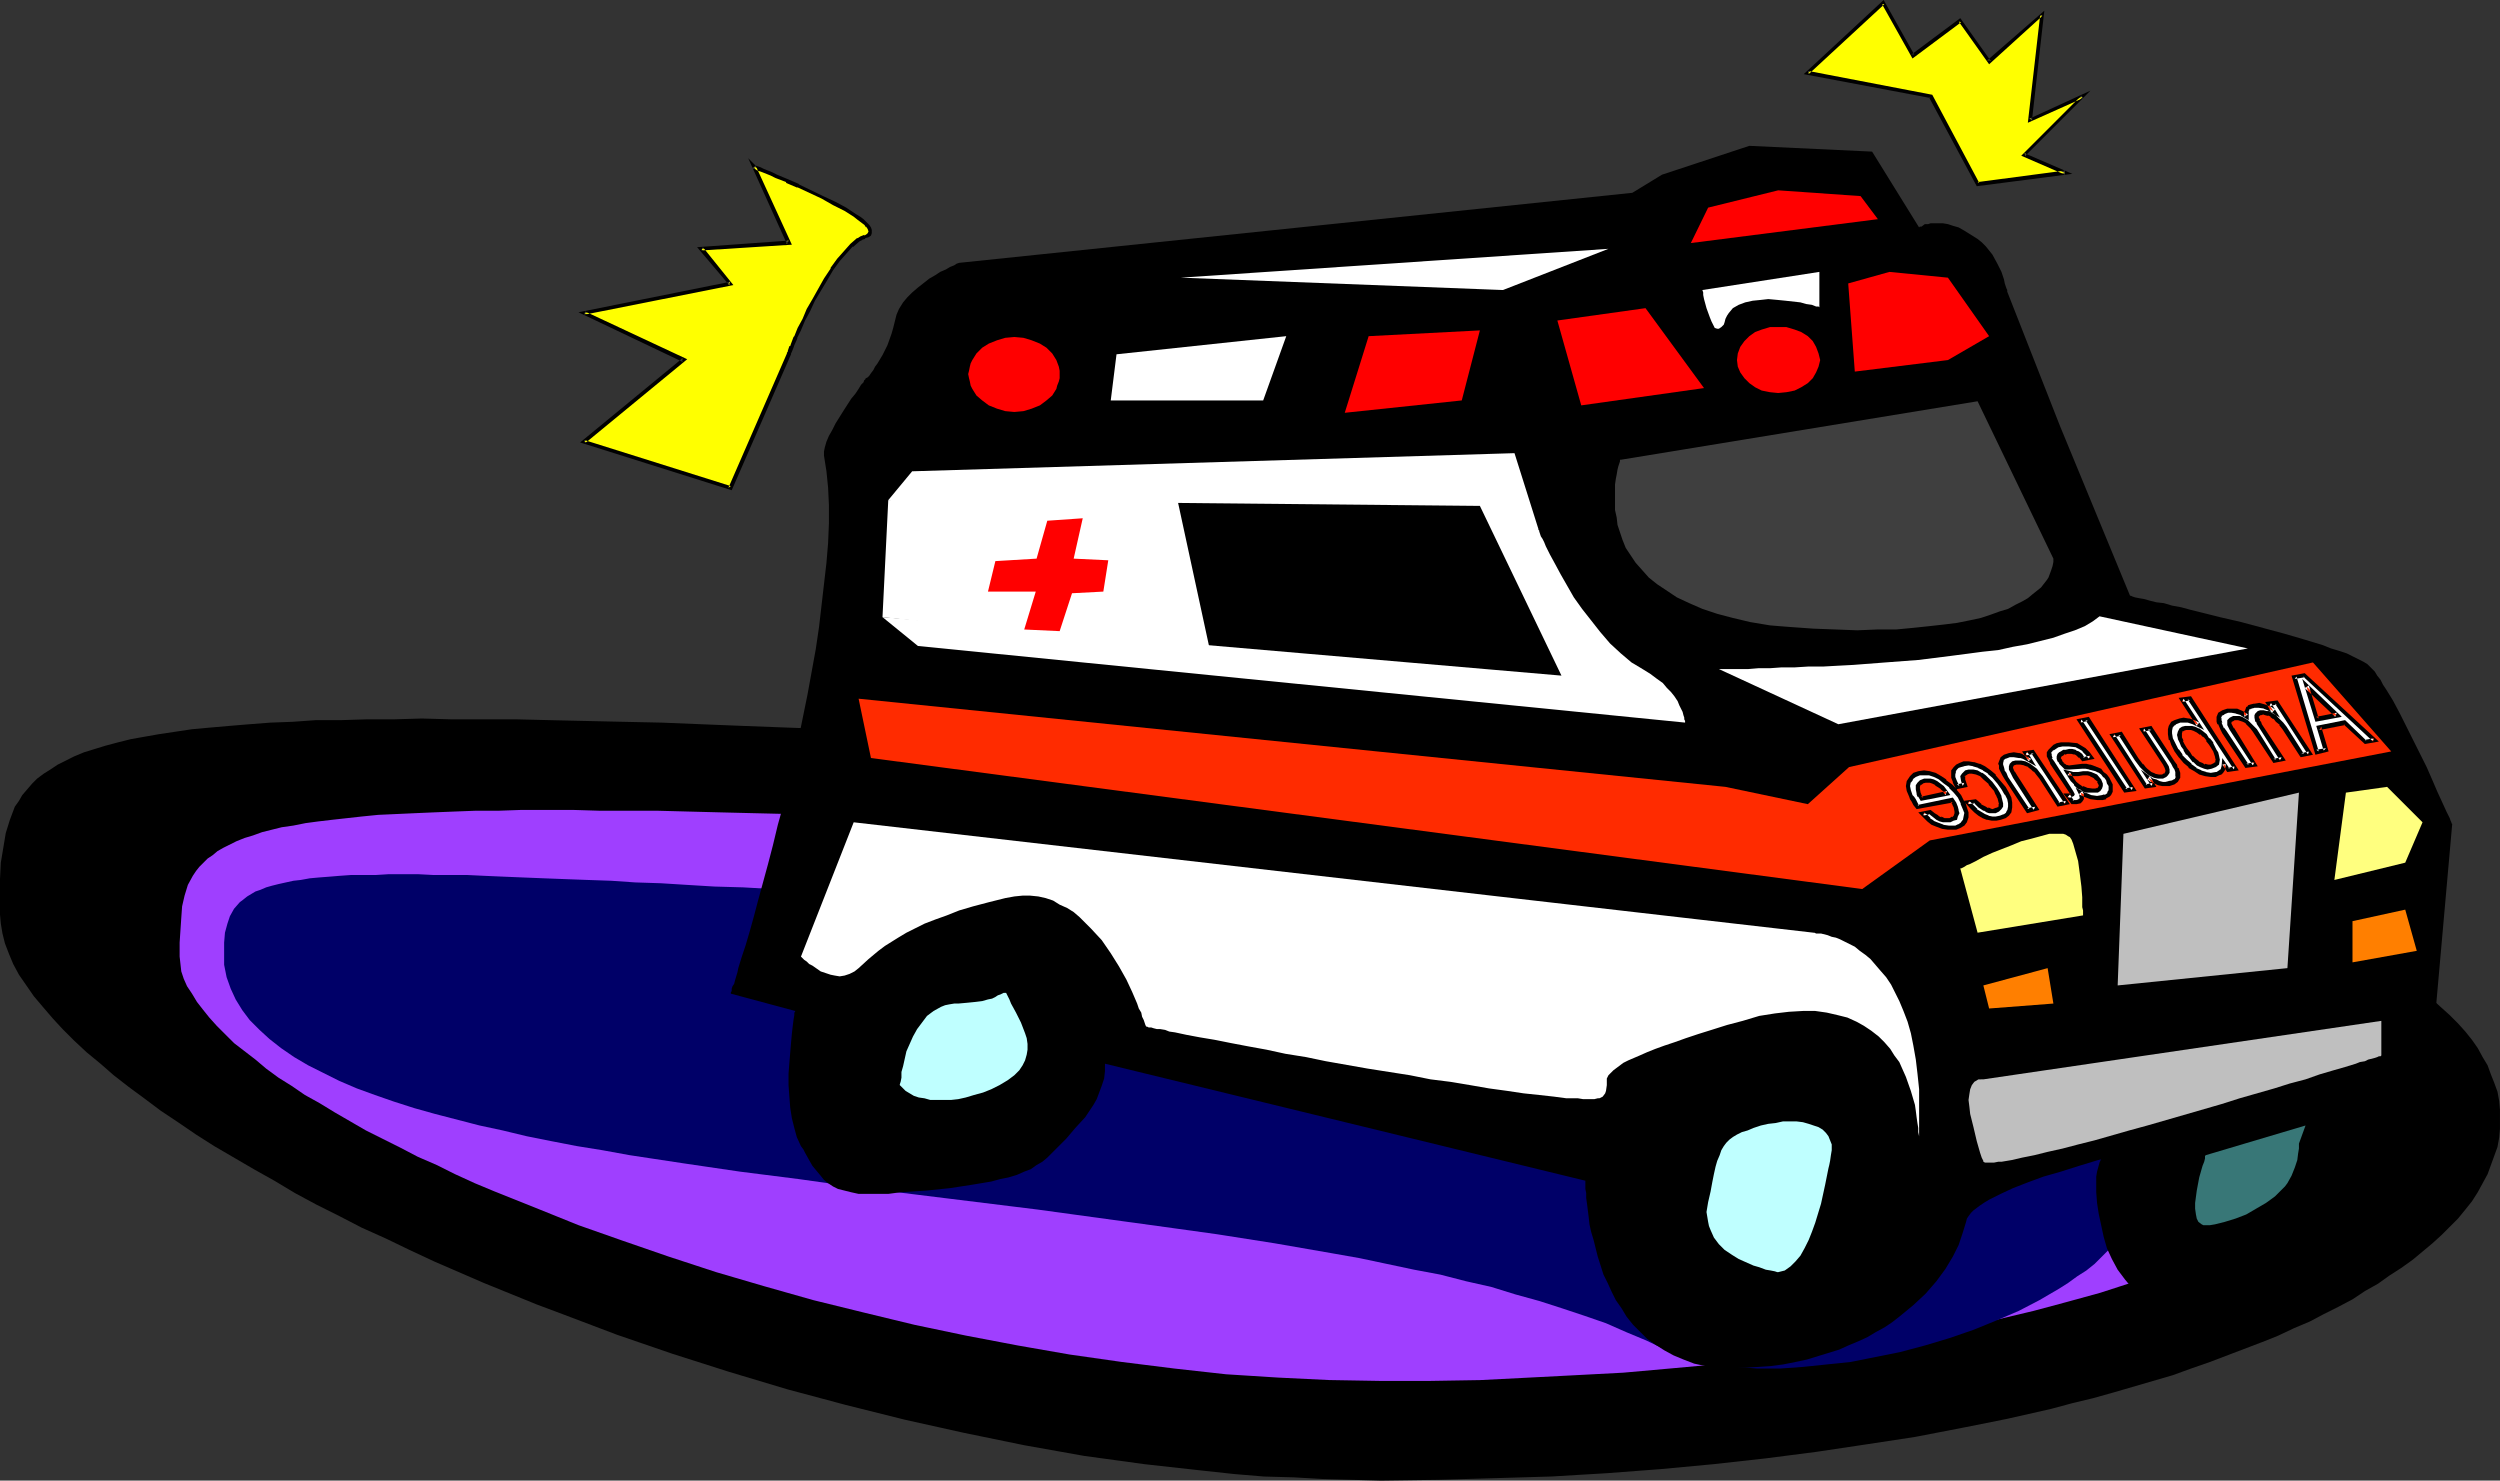 <?xml version="1.0" encoding="UTF-8" standalone="no"?>
<svg
   version="1.0"
   width="129.724mm"
   height="76.829mm"
   id="svg56"
   sodipodi:docname="Ambulance 06.wmf"
   xmlns:inkscape="http://www.inkscape.org/namespaces/inkscape"
   xmlns:sodipodi="http://sodipodi.sourceforge.net/DTD/sodipodi-0.dtd"
   xmlns="http://www.w3.org/2000/svg"
   xmlns:svg="http://www.w3.org/2000/svg">
  <rect width="100%" height="100%" fill="#333333" stroke="none"/>
  <sodipodi:namedview
     id="namedview56"
     pagecolor="#ffffff"
     bordercolor="#000000"
     borderopacity="0.25"
     inkscape:showpageshadow="2"
     inkscape:pageopacity="0.0"
     inkscape:pagecheckerboard="0"
     inkscape:deskcolor="#d1d1d1"
     inkscape:document-units="mm" />
  <defs
     id="defs1">
    <pattern
       id="WMFhbasepattern"
       patternUnits="userSpaceOnUse"
       width="6"
       height="6"
       x="0"
       y="0" />
  </defs>
  <path
     style="fill:#000000;fill-opacity:1;fill-rule:evenodd;stroke:none"
     d="m 270.841,290.376 11.312,-0.162 11.15,-0.323 10.989,-0.323 10.827,-0.646 10.666,-0.808 10.342,-0.97 10.181,-1.131 10.019,-1.293 9.696,-1.454 9.534,-1.454 9.211,-1.777 8.888,-1.777 8.565,-1.939 4.202,-1.131 4.04,-0.97 4.04,-1.131 3.878,-1.131 3.878,-1.131 3.878,-1.131 3.555,-1.293 3.717,-1.293 3.394,-1.293 3.394,-1.293 3.394,-1.293 3.232,-1.293 3.07,-1.454 3.07,-1.293 2.747,-1.454 2.909,-1.454 2.747,-1.454 2.424,-1.616 2.586,-1.454 2.262,-1.616 2.262,-1.454 2.262,-1.616 1.939,-1.616 1.939,-1.616 1.778,-1.616 1.616,-1.616 1.616,-1.616 1.454,-1.777 1.293,-1.616 1.131,-1.777 0.97,-1.777 0.97,-1.777 0.646,-1.777 0.646,-1.777 0.646,-1.777 0.323,-1.777 0.162,-1.777 v -1.777 -1.939 l -0.162,-1.777 -0.323,-1.777 -0.646,-1.777 -0.646,-1.616 -0.646,-1.777 -0.97,-1.616 -0.97,-1.777 -1.131,-1.616 -1.293,-1.616 -1.454,-1.616 -1.616,-1.616 -1.616,-1.454 -1.778,-1.616 -1.939,-1.454 -1.939,-1.454 -2.262,-1.616 -2.262,-1.293 -2.262,-1.454 -2.586,-1.454 -2.586,-1.293 -2.747,-1.454 -2.747,-1.293 -2.909,-1.293 -2.909,-1.293 -3.232,-1.293 -3.232,-1.293 -3.232,-1.293 -3.394,-1.131 -3.555,-1.131 -3.555,-1.131 -3.717,-1.131 -3.717,-1.131 -3.878,-1.131 -3.878,-0.97 -4.04,-1.131 -8.242,-1.939 -8.726,-1.939 -8.888,-1.777 -9.211,-1.777 -9.373,-1.454 -9.858,-1.616 -9.858,-1.454 -10.181,-1.293 -10.504,-1.293 -10.504,-0.97 -10.827,-1.131 -10.989,-0.808 -11.15,-0.808 -11.312,-0.808 -6.141,-0.323 -6.302,-0.323 -5.979,-0.485 -5.979,-0.323 -5.979,-0.323 -5.818,-0.323 -5.656,-0.323 -5.494,-0.323 -5.494,-0.323 -5.494,-0.162 -5.333,-0.323 -5.171,-0.323 -5.171,-0.323 -5.171,-0.162 -9.858,-0.485 -9.373,-0.485 -9.211,-0.485 -8.888,-0.323 -8.565,-0.323 -8.08,-0.323 -7.918,-0.323 -7.595,-0.162 -7.272,-0.162 -7.11,-0.162 -6.626,-0.162 H 94.697 88.557 l -5.818,-0.162 -5.494,0.162 h -5.333 l -5.171,0.162 H 61.893 l -4.525,0.323 -4.363,0.162 -4.202,0.323 -3.878,0.323 -3.717,0.323 -3.555,0.323 -3.232,0.485 -3.232,0.485 -2.747,0.485 -2.747,0.485 -2.586,0.646 -2.424,0.646 -2.101,0.646 -2.101,0.646 -1.939,0.808 -1.616,0.808 -1.616,0.808 -1.454,0.97 -1.293,0.808 -1.293,0.97 -0.97,0.97 -0.97,1.131 -0.97,1.131 -0.646,1.131 -0.808,1.131 -0.485,1.293 -0.485,1.293 -0.808,2.585 -0.485,2.909 -0.485,2.909 L 0,172.416 v 3.393 3.555 l 0.162,1.777 0.323,1.939 0.485,1.939 0.808,2.101 0.808,1.939 1.131,2.101 1.454,2.101 1.454,2.101 1.778,2.101 1.939,2.262 1.939,2.101 2.262,2.262 2.424,2.262 2.747,2.262 2.586,2.262 2.909,2.262 3.07,2.262 3.232,2.424 3.394,2.262 3.555,2.424 3.555,2.262 3.878,2.262 3.878,2.262 4.04,2.262 4.04,2.424 4.202,2.262 4.525,2.262 4.363,2.262 4.686,2.101 4.686,2.262 4.848,2.262 4.848,2.101 4.848,2.101 5.171,2.101 5.171,2.101 5.171,1.939 10.666,4.04 10.827,3.717 11.15,3.555 11.312,3.393 11.474,3.07 11.635,2.909 11.635,2.585 11.797,2.424 11.797,2.101 11.797,1.616 5.818,0.646 5.818,0.646 5.979,0.646 5.818,0.485 5.818,0.162 5.656,0.323 5.818,0.162 z"
     id="path1" />
  <path
     style="fill:#9f3fff;fill-opacity:1;fill-rule:evenodd;stroke:none"
     d="m 270.68,270.824 h 9.696 l 9.858,-0.162 9.534,-0.485 9.373,-0.485 9.211,-0.485 9.05,-0.808 8.888,-0.808 8.565,-0.97 8.565,-0.97 8.08,-1.293 8.08,-1.131 7.757,-1.454 7.434,-1.454 7.272,-1.616 6.787,-1.616 6.626,-1.777 6.464,-1.777 5.979,-1.939 2.747,-1.131 2.909,-0.97 2.586,-0.97 2.747,-1.131 2.424,-0.97 2.424,-1.131 2.424,-1.131 2.262,-1.131 2.101,-1.131 2.101,-1.131 1.939,-1.131 1.778,-1.131 1.778,-1.293 1.778,-1.131 1.454,-1.293 1.454,-1.293 1.454,-1.131 1.131,-1.293 1.131,-1.293 0.97,-1.293 0.97,-1.293 0.808,-1.293 0.646,-1.454 0.485,-1.293 0.485,-1.293 0.323,-1.293 0.162,-1.454 v -1.293 -1.454 l -0.162,-1.293 -0.323,-1.293 -0.485,-1.454 -0.485,-1.131 -0.646,-1.293 -0.808,-1.293 -0.97,-1.293 -0.97,-1.293 -1.131,-1.131 -1.131,-1.293 -1.454,-1.131 -1.454,-1.131 -1.454,-1.131 -1.778,-1.131 -1.778,-1.131 -1.778,-1.131 -1.939,-1.131 -2.101,-1.131 -4.363,-2.101 -2.424,-0.97 -2.424,-0.97 -2.586,-0.97 -2.586,-0.97 -2.747,-0.97 -5.494,-1.777 -6.141,-1.939 -6.302,-1.616 -6.626,-1.616 -6.949,-1.616 -7.11,-1.454 -7.595,-1.454 -7.757,-1.293 -7.918,-1.293 -8.242,-1.293 -8.403,-1.131 -8.726,-1.131 -8.726,-0.97 -9.05,-0.808 -9.373,-0.808 -9.373,-0.808 -9.534,-0.646 -9.696,-0.646 -9.696,-0.646 -10.827,-0.485 -10.504,-0.485 -10.181,-0.485 -9.858,-0.485 -9.373,-0.485 -9.211,-0.323 -8.888,-0.485 -8.565,-0.323 -8.242,-0.323 -7.918,-0.323 -7.757,-0.323 -7.434,-0.162 -7.11,-0.323 -6.787,-0.162 -6.626,-0.162 -6.302,-0.162 -6.141,-0.162 h -5.818 -5.494 l -5.333,-0.162 h -10.019 l -4.525,0.162 h -4.525 l -4.202,0.162 -4.04,0.162 -3.717,0.162 -3.555,0.162 -3.555,0.162 -3.232,0.323 -2.909,0.323 -2.909,0.323 -2.747,0.323 -2.424,0.323 -2.424,0.485 -2.262,0.323 -1.939,0.485 -1.939,0.485 -1.778,0.646 -1.616,0.485 -1.616,0.646 -1.293,0.646 -1.293,0.646 -1.131,0.646 -0.97,0.808 -0.97,0.646 -0.808,0.808 -0.808,0.808 -0.646,0.808 -0.646,0.97 -0.97,1.777 -0.646,2.101 -0.485,2.101 -0.162,2.262 -0.162,2.424 -0.162,2.424 v 2.747 l 0.162,1.454 0.162,1.454 0.485,1.454 0.646,1.454 0.97,1.454 0.97,1.616 1.131,1.454 1.293,1.616 1.454,1.616 1.616,1.616 1.778,1.777 2.101,1.616 2.101,1.616 2.101,1.777 2.424,1.777 2.586,1.616 2.586,1.777 2.909,1.616 2.909,1.777 3.07,1.777 3.07,1.777 3.232,1.616 3.555,1.777 3.394,1.777 3.717,1.616 3.555,1.777 3.878,1.777 3.878,1.616 4.04,1.616 4.04,1.616 8.403,3.393 8.726,3.07 8.888,3.07 9.373,3.07 9.373,2.747 9.696,2.747 9.858,2.424 10.019,2.424 10.019,2.101 10.181,1.939 10.181,1.777 10.181,1.454 10.342,1.293 10.181,1.131 10.181,0.646 10.019,0.485 z"
     id="path2" />
  <path
     style="fill:#000068;fill-opacity:1;fill-rule:evenodd;stroke:none"
     d="m 326.593,264.684 1.454,0.646 3.07,1.131 1.778,0.485 1.778,0.323 1.778,0.323 2.101,0.323 1.939,0.162 4.202,0.323 h 4.363 l 4.525,-0.323 4.686,-0.485 4.686,-0.485 4.848,-0.97 4.848,-0.97 4.848,-1.293 4.848,-1.454 4.686,-1.616 4.363,-1.777 4.525,-1.939 4.04,-2.101 3.878,-2.262 1.778,-1.131 1.778,-1.293 1.778,-1.131 1.616,-1.293 1.454,-1.454 1.293,-1.293 1.293,-1.293 1.293,-1.454 0.97,-1.454 0.97,-1.293 0.97,-1.454 0.646,-1.616 0.646,-1.454 0.485,-1.616 0.323,-1.454 0.162,-1.616 v -1.616 l -0.162,-1.616 -0.323,-1.616 -0.323,-1.777 -0.646,-1.616 -0.808,-1.777 -0.97,-1.616 -1.131,-1.777 -1.293,-1.616 -1.616,-1.777 -1.616,-1.777 -1.939,-1.777 -1.616,-1.454 -1.778,-1.293 -1.939,-1.293 -2.101,-1.293 -2.101,-1.293 -2.424,-1.293 -2.586,-1.293 -2.586,-1.131 -2.909,-1.131 -2.909,-1.293 -3.232,-0.97 -3.394,-1.131 -3.555,-1.131 -3.878,-0.97 -3.878,-1.131 -4.202,-0.97 -4.363,-0.808 -4.686,-0.97 -4.848,-0.808 -5.01,-0.97 -5.333,-0.808 -5.656,-0.646 -5.656,-0.808 -6.141,-0.808 -6.302,-0.646 -6.626,-0.646 -6.949,-0.485 -6.949,-0.646 -7.595,-0.485 -7.595,-0.485 -8.08,-0.485 -8.403,-0.323 -9.211,-0.485 -9.05,-0.485 -8.888,-0.323 -8.403,-0.485 -8.403,-0.323 -8.08,-0.485 -7.757,-0.323 -7.434,-0.485 -7.434,-0.323 -6.949,-0.323 -6.949,-0.485 -6.626,-0.323 -6.302,-0.323 -6.302,-0.323 -5.979,-0.323 -5.656,-0.323 -5.656,-0.162 -5.333,-0.323 -5.171,-0.323 -5.01,-0.162 -4.686,-0.323 -4.686,-0.162 -4.363,-0.162 -4.202,-0.162 -4.04,-0.162 -3.878,-0.162 -3.717,-0.162 -3.394,-0.162 H 88.234 85.002 l -3.07,-0.162 h -5.656 l -2.586,0.162 H 71.266 68.842 l -2.262,0.162 -1.939,0.162 -2.101,0.162 -1.778,0.162 -1.778,0.323 -1.454,0.162 -1.454,0.323 -1.454,0.323 -1.293,0.323 -1.131,0.323 -1.131,0.485 -0.97,0.323 -1.616,0.97 -0.808,0.646 -0.646,0.485 -1.131,1.293 -0.808,1.454 -0.485,1.454 -0.485,1.777 -0.162,1.939 v 1.939 2.424 l 0.485,2.424 0.808,2.262 0.97,2.101 1.293,2.101 1.454,1.939 1.939,1.939 1.939,1.777 2.262,1.777 2.586,1.777 2.747,1.616 2.909,1.454 3.232,1.616 3.394,1.454 3.555,1.293 3.717,1.293 4.04,1.293 4.04,1.131 4.363,1.131 4.363,1.131 4.525,0.97 4.686,1.131 4.848,0.97 5.01,0.97 5.01,0.808 5.333,0.97 5.333,0.808 5.333,0.808 10.989,1.616 11.474,1.454 11.474,1.616 11.797,1.454 23.594,2.909 11.797,1.616 11.797,1.616 11.635,1.616 11.312,1.777 11.15,1.939 5.494,0.97 5.333,1.131 5.333,1.131 5.171,0.97 5.01,1.293 5.01,1.131 4.686,1.454 4.686,1.293 4.525,1.454 4.363,1.454 4.202,1.454 4.04,1.777 3.878,1.616 z"
     id="path3" />
  <path
     style="fill:#000000;fill-opacity:1;fill-rule:evenodd;stroke:none"
     d="m 216.705,208.612 94.213,22.946 v 0.97 0.646 l 0.162,0.808 v 0.97 l 0.162,1.131 0.162,1.293 0.162,1.293 0.162,1.454 0.323,1.454 0.485,1.616 0.808,3.232 1.131,3.555 0.808,1.616 0.808,1.777 0.808,1.616 1.131,1.616 0.97,1.616 1.293,1.616 1.293,1.293 1.454,1.454 1.616,1.131 1.778,1.131 1.778,0.97 1.939,0.808 2.101,0.808 2.262,0.485 2.424,0.162 2.747,0.162 h 2.586 l 2.586,-0.162 2.424,-0.162 2.424,-0.323 2.424,-0.485 2.262,-0.485 2.101,-0.646 2.101,-0.646 2.101,-0.646 1.778,-0.808 1.939,-0.808 1.778,-0.808 1.616,-0.97 1.778,-0.97 1.454,-0.97 1.454,-1.131 2.747,-2.262 2.424,-2.262 2.101,-2.424 1.778,-2.424 1.454,-2.424 1.131,-2.262 0.808,-2.424 0.646,-2.101 0.162,-0.646 0.323,-0.485 0.485,-0.646 0.485,-0.485 0.646,-0.485 0.646,-0.485 0.97,-0.646 0.808,-0.485 2.262,-1.131 2.424,-1.131 2.909,-1.131 3.07,-1.131 3.394,-0.97 3.555,-1.131 3.717,-1.131 3.878,-0.97 4.04,-0.97 4.04,-0.97 8.403,-1.939 8.403,-1.777 4.04,-0.808 3.878,-0.808 3.878,-0.646 3.717,-0.646 3.555,-0.646 3.232,-0.646 2.909,-0.485 2.747,-0.485 1.293,-0.162 0.97,-0.323 h 1.131 l 0.97,-0.323 h 0.808 l 0.808,-0.162 0.646,-0.162 h 0.485 l 0.485,-0.162 h 0.323 0.162 v 0 l 4.686,-52.84 -0.162,-0.162 v -0.162 l -0.162,-0.323 -0.162,-0.485 -0.323,-0.646 -0.323,-0.646 -0.808,-1.777 -0.97,-2.101 -0.97,-2.262 -1.131,-2.585 -1.293,-2.585 -2.747,-5.494 -1.293,-2.585 -1.293,-2.424 -1.293,-2.101 -0.646,-0.97 -0.485,-0.97 -0.646,-0.808 -0.485,-0.808 -0.485,-0.485 -0.485,-0.485 -0.485,-0.485 -0.808,-0.485 -0.97,-0.485 -0.97,-0.485 -1.293,-0.646 -1.454,-0.485 -1.616,-0.485 -1.616,-0.646 -3.717,-1.131 -3.878,-1.131 -8.403,-2.262 -4.202,-0.97 -3.878,-0.97 -1.939,-0.485 -1.778,-0.485 -1.778,-0.323 -1.616,-0.485 -1.454,-0.162 -1.293,-0.323 -1.131,-0.323 -0.97,-0.162 -0.808,-0.162 -0.485,-0.162 -0.323,-0.162 h -0.162 L 404,83.542 393.657,57.203 v 0 -0.323 l -0.162,-0.323 -0.162,-0.485 -0.162,-0.485 -0.162,-0.808 -0.485,-1.454 -0.808,-1.616 -0.97,-1.777 -1.293,-1.616 -0.808,-0.808 -0.808,-0.646 -1.293,-0.808 -1.293,-0.808 -1.131,-0.646 -1.131,-0.323 -0.97,-0.323 -0.97,-0.162 h -0.808 -0.808 -0.808 l -0.485,0.162 h -0.646 l -0.646,0.485 h -0.323 l -0.162,0.162 v 0 l -9.211,-14.866 -24.078,-1.131 -17.13,5.656 -5.818,3.555 -132.027,13.735 v 0 l -0.485,0.162 -0.485,0.323 -0.808,0.323 -0.808,0.485 -1.131,0.485 -0.97,0.646 -1.131,0.646 -2.262,1.777 -1.131,0.97 -0.97,0.97 -0.808,0.97 -0.808,1.293 -0.485,1.131 -0.323,1.293 -0.323,1.293 -0.323,1.131 -0.808,2.262 -0.97,1.939 -0.97,1.616 -0.485,0.646 -0.323,0.646 -0.485,0.646 -0.323,0.485 -0.323,0.323 -0.323,0.162 -0.162,0.162 v 0.162 h -0.162 l -0.162,0.485 -0.485,0.485 -0.485,0.808 -0.646,0.97 -0.808,0.97 -1.454,2.262 -1.616,2.585 -0.646,1.293 -0.646,1.131 -0.485,1.131 -0.323,1.131 -0.162,0.808 v 0.808 l 0.485,3.07 0.323,3.232 0.162,3.393 v 3.555 l -0.162,3.878 -0.323,3.878 -0.485,4.201 -0.485,4.201 -0.485,4.201 -0.646,4.363 -1.616,8.887 -1.778,8.726 -1.939,8.564 -0.97,4.201 -1.131,4.04 -0.97,4.04 -0.97,3.717 -0.97,3.555 -0.97,3.555 -0.808,3.07 -0.808,2.909 -0.808,2.747 -0.808,2.424 -0.646,2.101 -0.162,0.808 -0.485,1.616 -0.162,0.646 -0.323,0.485 -0.162,0.485 v 0.485 l -0.162,0.162 v 0.162 0.162 l 12.605,3.393 v 0.162 l -0.162,0.162 v 0.162 0.323 l -0.162,0.97 -0.162,1.293 -0.162,1.454 -0.162,1.777 -0.162,1.939 -0.162,1.939 -0.162,2.101 v 2.262 l 0.162,2.262 0.162,2.101 0.323,2.101 0.485,1.939 0.485,1.777 0.808,1.777 0.485,0.646 0.323,0.646 0.808,1.454 0.646,1.131 0.808,0.97 0.808,0.97 0.646,0.808 0.808,0.646 0.97,0.646 0.97,0.485 1.293,0.323 1.293,0.323 1.454,0.323 h 1.616 1.939 2.262 l 2.424,-0.323 5.01,-0.323 4.686,-0.485 2.101,-0.323 2.101,-0.323 1.939,-0.323 1.939,-0.323 1.778,-0.485 1.616,-0.323 1.616,-0.485 1.454,-0.646 1.293,-0.485 1.131,-0.808 1.131,-0.646 0.97,-0.808 1.778,-1.777 0.97,-0.97 0.97,-0.97 1.778,-2.101 1.939,-2.101 1.616,-2.424 0.646,-1.131 0.485,-1.293 0.485,-1.293 0.485,-1.454 0.162,-1.454 z"
     id="path4" />
  <path
     style="fill:#000000;fill-opacity:1;fill-rule:evenodd;stroke:none"
     d="m 433.734,258.705 1.778,-0.162 1.778,-0.162 1.778,-0.323 1.939,-0.646 1.778,-0.646 1.778,-0.808 1.939,-0.808 1.778,-0.97 1.939,-1.131 1.778,-1.131 3.555,-2.424 3.232,-2.909 3.232,-2.909 3.07,-3.232 2.747,-3.07 2.262,-3.232 1.131,-1.616 0.97,-1.454 0.97,-1.454 0.808,-1.454 0.646,-1.454 0.646,-1.293 0.323,-1.293 0.323,-1.131 0.323,-1.131 v -1.131 -0.808 l -0.162,-0.97 -0.162,-0.808 -0.162,-0.646 -0.323,-0.646 -0.485,-0.646 -0.97,-0.97 -1.131,-0.808 -1.454,-0.646 -1.778,-0.323 -1.778,-0.323 -2.262,-0.162 -2.262,-0.162 h -2.586 -2.747 l -2.909,0.162 h -3.07 l -3.394,0.162 h -3.394 -3.394 l -3.394,0.323 -3.394,0.485 -3.07,0.646 -3.07,0.808 -2.747,0.808 -2.586,1.131 -2.424,1.131 -2.262,1.454 -1.939,1.293 -1.778,1.616 -1.293,1.616 -1.293,1.777 -0.808,1.777 -0.485,1.777 -0.162,0.97 v 0.97 2.101 l 0.162,2.101 0.323,2.101 0.485,2.262 0.485,2.262 0.646,2.262 0.97,2.101 1.131,2.101 1.454,1.939 1.616,1.939 1.778,1.616 0.97,0.808 1.131,0.646 1.131,0.485 1.293,0.646 1.293,0.485 1.454,0.323 1.454,0.323 1.454,0.323 h 1.616 z"
     id="path5" />
  <path
     style="fill:#ffffff;fill-opacity:1;fill-rule:evenodd;stroke:none"
     d="m 411.756,120.869 29.088,6.302 -80.315,14.866 -23.432,-10.826 h 2.747 1.454 1.616 l 1.939,-0.162 h 2.262 l 2.262,-0.162 h 2.586 l 2.586,-0.162 h 2.909 l 2.909,-0.162 3.07,-0.162 6.302,-0.485 6.464,-0.485 6.464,-0.808 6.141,-0.808 3.07,-0.323 2.909,-0.646 2.747,-0.485 2.586,-0.646 2.586,-0.646 2.262,-0.808 1.939,-0.646 1.939,-0.808 1.616,-0.97 z"
     id="path6" />
  <path
     style="fill:#ff0000;fill-opacity:1;fill-rule:evenodd;stroke:none"
     d="m 382.022,54.456 8.08,11.473 -8.08,4.686 -18.261,2.262 -1.293,-17.29 8.08,-2.262 z"
     id="path7" />
  <path
     style="fill:#ff0000;fill-opacity:1;fill-rule:evenodd;stroke:none"
     d="m 322.715,60.434 11.474,15.674 -24.078,3.393 -4.686,-16.644 z"
     id="path8" />
  <path
     style="fill:#ff0000;fill-opacity:1;fill-rule:evenodd;stroke:none"
     d="m 368.286,42.983 -3.394,-4.525 -16.16,-1.131 -13.736,3.393 -3.394,6.948 z"
     id="path9" />
  <path
     style="fill:#ffff7f;fill-opacity:1;fill-rule:evenodd;stroke:none"
     d="m 384.446,170.315 v 0 h 0.162 l 0.323,-0.162 0.323,-0.162 0.485,-0.323 0.485,-0.162 1.293,-0.646 1.454,-0.808 1.778,-0.808 3.717,-1.454 1.939,-0.808 1.939,-0.485 1.778,-0.485 1.778,-0.485 h 1.454 0.646 0.646 l 0.485,0.162 0.485,0.323 0.323,0.162 0.323,0.485 0.323,0.808 0.323,1.131 0.646,2.262 0.323,2.424 0.323,2.585 0.162,2.101 v 0.97 0.97 l 0.162,0.646 v 0.97 l -20.685,3.393 z"
     id="path10" />
  <path
     style="fill:#ff7f00;fill-opacity:1;fill-rule:evenodd;stroke:none"
     d="m 388.971,193.261 12.605,-3.393 1.131,6.948 -12.605,0.97 z"
     id="path11" />
  <path
     style="fill:#ffff7f;fill-opacity:1;fill-rule:evenodd;stroke:none"
     d="m 457.812,172.578 2.262,-17.128 8.08,-1.131 6.949,6.948 -3.394,7.918 z"
     id="path12" />
  <path
     style="fill:#ff7f00;fill-opacity:1;fill-rule:evenodd;stroke:none"
     d="m 461.367,180.657 10.342,-2.262 2.262,8.079 -12.605,2.262 z"
     id="path13" />
  <path
     style="fill:#bfbfbf;fill-opacity:1;fill-rule:evenodd;stroke:none"
     d="m 416.443,163.529 -1.131,29.732 33.29,-3.393 2.262,-34.419 z"
     id="path14" />
  <path
     style="fill:#3f3f3f;fill-opacity:1;fill-rule:evenodd;stroke:none"
     d="m 387.84,78.694 14.867,30.864 v 0.646 l -0.162,0.808 -0.323,0.97 -0.485,1.293 -0.323,0.485 -1.131,1.454 -0.808,0.646 -0.808,0.646 -0.97,0.808 -1.131,0.646 -1.293,0.646 -1.454,0.808 -1.616,0.485 -1.778,0.646 -1.939,0.646 -2.262,0.485 -2.424,0.485 -2.586,0.323 -2.909,0.323 -3.07,0.323 -3.394,0.323 h -3.717 l -3.878,0.162 -4.202,-0.162 -4.363,-0.162 -2.262,-0.162 -2.262,-0.162 -2.101,-0.162 -1.939,-0.162 -1.939,-0.323 -1.939,-0.323 -3.394,-0.808 -3.07,-0.808 -2.909,-0.97 -2.586,-1.131 -2.424,-1.131 -1.939,-1.293 -1.939,-1.293 -1.616,-1.293 -1.293,-1.454 -1.293,-1.454 -0.97,-1.454 -0.97,-1.454 -0.646,-1.616 -0.485,-1.454 -0.485,-1.454 -0.162,-1.454 -0.323,-1.454 v -1.293 -2.585 -1.131 l 0.162,-1.131 0.162,-0.808 0.162,-0.97 0.162,-0.646 0.162,-0.485 0.162,-0.485 v -0.323 h 0.162 z"
     id="path15" />
  <path
     style="fill:#ffffff;fill-opacity:1;fill-rule:evenodd;stroke:none"
     d="m 301.707,103.74 v 0.162 l 0.162,0.162 v 0.162 l 0.162,0.485 0.162,0.485 0.323,0.485 0.323,0.646 0.323,0.808 0.808,1.616 0.97,1.777 1.131,2.101 1.293,2.262 1.293,2.262 1.616,2.262 1.778,2.262 1.778,2.262 1.939,2.262 2.101,1.939 2.101,1.777 2.424,1.454 1.293,0.808 1.293,0.97 1.131,0.808 0.808,0.97 0.808,0.808 0.646,0.808 0.646,0.97 0.323,0.808 0.323,0.646 0.323,0.646 0.162,0.646 0.162,0.485 v 0.323 l 0.162,0.323 v 0.323 L 180.022,126.686 173.073,121.031 306.232,132.503 290.233,99.216 174.205,98.085 178.891,92.429 297.02,88.874 Z"
     id="path16" />
  <path
     style="fill:#ff2b00;fill-opacity:1;fill-rule:evenodd;stroke:none"
     d="m 468.963,147.37 -90.496,17.452 -13.251,9.534 -194.405,-25.693 -2.424,-11.634 170.003,17.29 16.16,3.393 8.08,-7.272 90.981,-20.522 z"
     id="path17" />
  <path
     style="fill:#ffffff;fill-opacity:1;fill-rule:evenodd;stroke:none"
     d="m 376.366,224.286 v -1.454 l -0.162,-0.808 v -0.808 l -0.162,-0.97 -0.162,-1.131 -0.162,-1.293 -0.162,-1.131 -0.808,-2.747 -0.97,-2.747 -0.646,-1.454 -0.646,-1.454 -0.97,-1.293 -0.808,-1.293 -1.131,-1.293 -1.131,-1.131 -1.454,-1.131 -1.454,-0.97 -1.454,-0.808 -1.778,-0.808 -1.939,-0.485 -2.101,-0.485 -2.262,-0.323 h -2.424 l -2.747,0.162 -2.747,0.323 -3.07,0.485 -3.232,0.97 -3.07,0.808 -3.07,0.97 -2.586,0.808 -2.424,0.808 -2.262,0.808 -1.939,0.646 -1.778,0.646 -1.616,0.646 -1.454,0.646 -1.131,0.485 -1.131,0.485 -0.97,0.485 -0.646,0.485 -0.646,0.485 -0.646,0.485 -0.323,0.323 -0.646,0.646 -0.323,0.646 v 0.646 0.646 l -0.162,1.131 -0.162,0.485 -0.485,0.646 -0.323,0.162 -0.323,0.162 h -0.323 l -0.646,0.162 h -2.262 l -0.97,-0.162 h -0.97 -1.293 l -2.424,-0.323 -2.909,-0.323 -3.07,-0.323 -3.232,-0.485 -3.555,-0.485 -3.717,-0.646 -3.878,-0.646 -3.878,-0.485 -4.04,-0.808 -8.242,-1.293 -8.242,-1.454 -3.878,-0.808 -4.04,-0.646 -3.717,-0.808 -3.555,-0.646 -3.394,-0.646 -3.232,-0.646 -2.909,-0.485 -2.586,-0.485 -2.262,-0.485 -1.131,-0.162 -0.808,-0.323 -0.97,-0.162 h -0.646 l -0.646,-0.162 -0.485,-0.162 h -0.485 l -0.323,-0.162 h -0.162 v 0 0 l -0.162,-0.323 -0.162,-0.485 -0.162,-0.485 -0.323,-0.646 -0.162,-0.808 -0.485,-0.808 -0.323,-0.97 -0.485,-1.131 -0.485,-1.131 -1.131,-2.424 -1.454,-2.585 -1.616,-2.585 -1.778,-2.585 -2.101,-2.262 -1.131,-1.131 -1.131,-1.131 -1.131,-0.97 -1.293,-0.808 -1.454,-0.646 -1.293,-0.808 -1.454,-0.485 -1.454,-0.323 -1.616,-0.162 h -1.454 l -1.616,0.162 -1.778,0.323 -3.232,0.808 -3.07,0.808 -2.747,0.808 -2.424,0.97 -2.262,0.808 -2.101,0.808 -1.939,0.97 -1.616,0.808 -1.616,0.97 -1.293,0.808 -1.293,0.808 -1.293,0.97 -1.939,1.616 -1.939,1.777 -0.808,0.646 -0.97,0.485 -0.97,0.323 -0.97,0.162 -0.97,-0.162 -0.808,-0.162 -0.97,-0.323 -0.97,-0.323 -1.616,-1.131 -0.646,-0.323 -0.485,-0.485 -0.485,-0.323 -0.323,-0.323 -0.323,-0.323 v 0 l 10.342,-26.339 188.264,21.653 h 0.162 l 0.323,0.162 h 0.485 0.485 l 0.646,0.162 0.646,0.162 0.808,0.323 0.808,0.162 0.808,0.323 0.97,0.485 1.939,0.97 0.97,0.808 1.131,0.808 0.97,0.808 0.97,1.131 0.97,1.131 1.131,1.293 0.97,1.454 0.808,1.616 0.808,1.616 0.808,1.939 0.808,2.101 0.646,2.262 0.485,2.424 0.485,2.747 0.323,2.747 0.323,3.07 v 3.393 3.555 z"
     id="path18" />
  <path
     style="fill:#ffffff;fill-opacity:1;fill-rule:evenodd;stroke:none"
     d="M 237.39,127.979 230.441,95.823 174.205,98.085 173.073,121.031 Z"
     id="path19" />
  <path
     style="fill:#ff0000;fill-opacity:1;fill-rule:evenodd;stroke:none"
     d="m 205.393,102.125 -2.101,7.433 -8.08,0.485 -1.454,5.979 h 9.373 l -2.262,7.433 6.949,0.323 2.424,-7.433 6.141,-0.323 0.97,-6.14 -6.787,-0.323 1.778,-7.918 z"
     id="path20" />
  <path
     style="fill:#bfffff;fill-opacity:1;fill-rule:evenodd;stroke:none"
     d="m 348.732,249.494 h -0.162 l -0.485,-0.162 -0.808,-0.162 -0.97,-0.162 -1.293,-0.485 -1.131,-0.323 -1.454,-0.646 -1.454,-0.646 -1.293,-0.808 -1.454,-0.97 -1.131,-1.131 -0.97,-1.293 -0.646,-1.454 -0.323,-0.808 -0.162,-0.808 -0.162,-0.97 -0.162,-0.97 0.162,-0.97 0.162,-0.97 0.485,-2.101 0.323,-1.777 0.323,-1.616 0.323,-1.454 0.323,-1.131 0.485,-1.131 0.323,-0.97 0.485,-0.808 0.485,-0.646 0.646,-0.646 0.646,-0.485 0.808,-0.485 0.97,-0.485 1.131,-0.323 1.131,-0.485 1.454,-0.485 1.454,-0.323 1.454,-0.162 1.454,-0.323 h 1.293 1.293 l 1.293,0.162 1.131,0.323 0.97,0.323 0.97,0.323 0.808,0.485 0.646,0.646 0.485,0.646 0.323,0.808 0.323,0.808 v 1.131 l -0.162,0.97 -0.162,1.131 -0.162,0.808 -0.162,0.646 -0.323,1.616 -0.323,1.616 -0.808,3.717 -1.131,3.717 -0.646,1.777 -0.646,1.616 -0.808,1.616 -0.808,1.454 -0.97,1.131 -0.97,0.97 -1.131,0.808 -0.646,0.162 z"
     id="path21" />
  <path
     style="fill:#bfffff;fill-opacity:1;fill-rule:evenodd;stroke:none"
     d="m 176.467,212.813 v -0.162 l 0.162,-0.485 0.162,-0.808 v -1.131 l 0.323,-1.131 0.323,-1.454 0.323,-1.454 0.646,-1.454 0.646,-1.454 0.808,-1.454 0.97,-1.293 0.97,-1.293 1.293,-0.97 1.454,-0.808 0.808,-0.323 0.808,-0.162 0.97,-0.162 h 0.808 l 1.778,-0.162 1.616,-0.162 1.293,-0.162 1.131,-0.323 0.808,-0.162 0.646,-0.323 0.485,-0.323 0.485,-0.162 0.323,-0.162 0.323,-0.162 h 0.162 0.323 l 0.162,0.323 0.162,0.323 0.323,0.646 0.323,0.808 0.97,1.777 0.97,1.939 0.808,2.101 0.323,0.97 0.162,1.131 v 1.131 l -0.162,0.97 -0.323,1.131 -0.485,0.97 -0.646,0.97 -0.97,0.97 -1.293,0.97 -1.616,0.97 -1.616,0.808 -1.616,0.646 -1.778,0.485 -1.616,0.485 -1.454,0.323 -1.454,0.162 h -1.454 -1.293 -1.293 l -1.131,-0.323 -1.131,-0.162 -0.97,-0.323 -0.808,-0.485 -0.808,-0.485 -0.485,-0.485 z"
     id="path22" />
  <path
     style="fill:#387777;fill-opacity:1;fill-rule:evenodd;stroke:none"
     d="m 432.603,226.548 -0.162,0.162 v 0.485 l -0.162,0.646 -0.323,0.808 -0.323,1.131 -0.323,1.131 -0.485,2.585 -0.323,2.424 v 1.131 l 0.162,1.131 0.162,0.808 0.323,0.646 0.646,0.485 0.323,0.162 h 0.485 0.808 l 0.97,-0.162 1.939,-0.485 2.101,-0.646 2.101,-0.808 1.939,-1.131 1.939,-1.131 1.778,-1.293 1.293,-1.293 0.646,-0.646 0.485,-0.646 0.808,-1.454 0.646,-1.616 0.485,-1.454 0.162,-1.293 0.162,-0.97 v -0.485 -0.485 l 1.293,-3.555 z"
     id="path23" />
  <path
     style="fill:#bfbfbf;fill-opacity:1;fill-rule:evenodd;stroke:none"
     d="m 388.971,211.682 78.053,-11.473 v 6.787 0 l -0.162,0.162 h -0.323 l -0.323,0.162 -0.485,0.162 -0.646,0.162 -0.646,0.162 -0.646,0.323 -0.97,0.162 -0.808,0.323 -2.101,0.646 -2.262,0.646 -2.747,0.808 -2.747,0.97 -3.07,0.808 -3.07,0.97 -3.394,0.97 -3.394,0.97 -3.555,1.131 -14.544,4.201 -3.555,0.97 -3.394,0.97 -3.394,0.97 -3.232,0.808 -3.07,0.808 -2.909,0.646 -2.586,0.646 -2.424,0.485 -2.101,0.485 -0.97,0.162 -0.97,0.162 h -0.646 l -0.808,0.162 h -1.454 -0.323 l -0.323,-0.162 v -0.162 l -0.323,-0.646 -0.323,-0.97 -0.323,-1.131 -0.323,-1.131 -0.646,-2.747 -0.646,-2.585 -0.162,-1.454 -0.162,-1.293 0.162,-1.131 0.162,-0.97 0.323,-0.808 0.485,-0.646 0.808,-0.485 z"
     id="path24" />
  <path
     style="fill:#ff0000;fill-opacity:1;fill-rule:evenodd;stroke:none"
     d="m 198.929,80.795 1.778,-0.162 1.616,-0.485 1.616,-0.646 1.293,-0.97 1.131,-0.97 0.808,-1.293 0.162,-0.646 0.323,-0.808 0.162,-0.646 v -0.808 -0.646 l -0.162,-0.808 -0.485,-1.293 -0.808,-1.293 -1.131,-1.131 -1.293,-0.808 -1.616,-0.646 -1.616,-0.485 -1.778,-0.162 -1.778,0.162 -1.616,0.485 -1.616,0.646 -1.293,0.808 -1.131,1.131 -0.808,1.293 -0.323,0.646 -0.162,0.646 -0.162,0.808 -0.162,0.646 0.162,0.808 0.162,0.646 0.162,0.808 0.323,0.646 0.808,1.293 1.131,0.97 1.293,0.97 1.616,0.646 1.616,0.485 z"
     id="path25" />
  <path
     style="fill:#ff0000;fill-opacity:1;fill-rule:evenodd;stroke:none"
     d="m 348.732,77.078 1.616,-0.162 1.616,-0.323 1.293,-0.646 1.293,-0.808 0.97,-0.97 0.646,-1.131 0.485,-1.131 0.323,-1.293 -0.323,-1.293 -0.485,-1.293 -0.646,-1.131 -0.97,-0.97 -1.293,-0.808 -1.293,-0.485 -1.616,-0.485 h -1.616 -1.616 l -1.616,0.485 -1.293,0.485 -1.131,0.808 -0.97,0.97 -0.808,1.131 -0.485,1.293 -0.162,1.293 0.162,1.293 0.485,1.131 0.808,1.131 0.97,0.97 1.131,0.808 1.293,0.646 1.616,0.323 z"
     id="path26" />
  <path
     style="fill:#ff0000;fill-opacity:1;fill-rule:evenodd;stroke:none"
     d="m 290.233,64.797 -21.816,1.131 -4.686,15.028 22.947,-2.424 z"
     id="path27" />
  <path
     style="fill:#ffffff;fill-opacity:1;fill-rule:evenodd;stroke:none"
     d="m 218.968,69.483 33.29,-3.555 -4.525,12.604 h -29.896 z"
     id="path28" />
  <path
     style="fill:#ffffff;fill-opacity:1;fill-rule:evenodd;stroke:none"
     d="m 333.865,56.879 22.947,-3.555 v 6.948 0 l -0.162,-0.162 h -0.485 l -0.808,-0.323 -1.131,-0.162 -1.131,-0.323 -1.454,-0.162 -1.454,-0.162 -1.616,-0.162 -1.778,-0.162 -1.454,0.162 -1.616,0.162 -1.454,0.323 -1.293,0.485 -1.131,0.646 -0.808,0.97 -0.323,0.485 -0.323,0.646 -0.162,0.646 -0.162,0.485 -0.323,0.323 -0.162,0.162 -0.485,0.323 h -0.323 l -0.485,-0.162 -0.323,-0.646 -0.323,-0.646 -0.323,-0.808 -0.646,-1.777 -0.485,-1.777 -0.162,-0.808 v -0.485 z"
     id="path29" />
  <path
     style="fill:#ffffff;fill-opacity:1;fill-rule:evenodd;stroke:none"
     d="m 315.443,48.8 -83.87,5.656 63.186,2.424 z"
     id="path30" />
  <path
     style="fill:#ffff00;fill-opacity:1;fill-rule:evenodd;stroke:none"
     d="m 354.55,14.381 24.078,4.525 9.211,17.29 17.13,-2.262 -7.918,-3.555 11.474,-11.473 -10.342,4.686 2.262,-20.683 -10.342,9.211 -5.656,-8.079 -9.373,6.948 -5.656,-10.342 z"
     id="path31" />
  <path
     style="fill:#000000;fill-opacity:1;fill-rule:evenodd;stroke:none"
     d="m 353.742,14.543 24.886,4.686 -0.323,-0.162 9.373,17.452 18.746,-2.424 -9.373,-4.04 0.162,0.485 12.766,-12.766 -11.958,5.494 0.485,0.323 2.424,-21.491 -11.15,9.695 0.646,0.162 -5.979,-8.403 -9.534,7.11 h 0.485 L 369.417,0 353.742,14.543 h 0.97 L 369.579,0.808 h -0.485 l 5.979,10.665 9.534,-7.11 -0.485,-0.162 5.979,8.403 10.504,-9.534 -0.485,-0.162 -2.424,21.168 10.827,-4.848 -0.323,-0.485 -11.797,11.796 8.565,3.717 v -0.808 l -17.13,2.262 0.323,0.162 -9.211,-17.29 -24.402,-4.686 0.162,0.646 z"
     id="path32" />
  <path
     style="fill:#ffff00;fill-opacity:1;fill-rule:evenodd;stroke:none"
     d="m 143.177,95.823 11.474,-26.339 v -0.162 l 0.162,-0.162 v -0.162 l 0.485,-0.97 0.162,-0.485 0.646,-1.454 0.646,-1.454 0.808,-1.939 0.97,-1.777 1.131,-2.101 2.262,-4.04 1.293,-1.939 1.131,-1.777 1.293,-1.616 1.293,-1.293 1.454,-1.131 0.646,-0.323 0.646,-0.162 0.485,-0.323 0.323,-0.323 0.162,-0.323 v -0.323 l -0.162,-0.485 -0.323,-0.485 -0.485,-0.485 -0.485,-0.485 -0.808,-0.485 -0.646,-0.646 -1.939,-1.131 -2.101,-1.131 -2.424,-1.293 -4.686,-2.262 -2.262,-0.97 -2.101,-0.808 -0.97,-0.485 -0.808,-0.323 -0.808,-0.323 -0.646,-0.323 -0.485,-0.162 -0.323,-0.162 h -0.323 v -0.162 l 6.787,15.028 -17.13,1.131 5.656,6.787 -28.603,5.817 19.554,9.211 -19.554,15.997 z"
     id="path33" />
  <path
     style="fill:#000000;fill-opacity:1;fill-rule:evenodd;stroke:none"
     d="m 143.501,96.146 11.635,-26.662 v -0.162 l -0.162,0.162 0.162,-0.162 0.162,-0.323 v 0 l 0.323,-0.808 v 0 l 0.162,-0.485 v 0 l 0.646,-1.454 -0.162,0.162 0.808,-1.616 0.808,-1.939 0.97,-1.777 0.97,-2.101 2.424,-4.04 1.131,-1.939 v 0 l 1.293,-1.777 1.293,-1.454 v 0 l 1.293,-1.454 v 0.162 l 1.293,-1.131 v 0 l 0.646,-0.323 h -0.162 l 0.646,-0.162 v -0.162 l 0.646,-0.162 0.485,-0.323 0.162,-0.485 v -0.646 l -0.162,-0.485 -0.323,-0.485 v 0 l -0.485,-0.485 -0.646,-0.646 -0.646,-0.485 v 0 l -0.808,-0.485 -1.939,-1.293 -2.101,-1.131 -2.424,-1.131 -4.686,-2.262 -0.162,-0.162 -2.262,-0.97 v 0 l -1.939,-0.808 -0.97,-0.485 v 0 l -0.808,-0.323 v 0 l -0.808,-0.323 v 0 l -0.646,-0.323 -0.485,-0.162 -0.485,-0.162 v 0 l -0.162,-0.162 0.162,0.162 -1.454,-1.454 7.595,16.805 0.323,-0.646 -17.938,1.293 6.302,7.433 0.162,-0.646 -29.734,5.979 20.362,9.695 V 70.291 l -20.038,16.482 29.734,9.372 -0.162,-0.808 -28.765,-9.049 0.162,0.646 20.038,-16.482 -20.038,-9.372 -0.162,0.646 29.25,-5.817 -5.979,-7.433 -0.323,0.646 17.776,-1.131 -7.11,-15.513 -0.646,0.485 0.162,0.162 h 0.323 v 0 l 0.485,0.323 0.485,0.162 0.485,0.162 v 0 l 0.808,0.323 v 0 l 0.808,0.323 v 0 l 0.97,0.485 2.101,0.808 v 0.162 l 2.262,0.97 -0.162,-0.162 4.848,2.262 2.262,1.293 2.262,1.131 1.778,1.131 0.808,0.646 v 0 l 0.646,0.485 0.646,0.485 v 0 l 0.323,0.485 v -0.162 l 0.323,0.485 0.162,0.485 v -0.162 0.323 -0.162 l -0.162,0.323 0.162,-0.162 -0.323,0.323 v 0 l -0.485,0.323 v -0.162 l -0.808,0.323 -0.485,0.323 h -0.162 l -1.293,1.131 v 0 l -1.293,1.454 v 0 l -1.293,1.454 -1.293,1.777 v 0.162 l -1.293,1.939 -2.262,4.04 -1.131,1.939 -0.808,1.939 -0.97,1.777 -0.646,1.616 -0.162,0.162 -0.485,1.293 v 0 l -0.162,0.485 h -0.162 l -0.323,0.97 v 0 0.323 -0.162 l -0.162,0.162 v 0.323 -0.162 l -11.474,26.339 0.485,-0.323 z"
     id="path34" />
  <path
     style="fill:#ffffff;fill-opacity:1;fill-rule:evenodd;stroke:none"
     d="m 458.297,140.26 -3.878,0.808 -2.101,-6.464 z m 7.272,4.848 -13.574,-12.766 -2.101,0.485 4.525,14.705 1.778,-0.485 -1.293,-4.363 4.848,-0.97 4.04,3.878 z"
     id="path35" />
  <path
     style="fill:#000000;fill-opacity:1;fill-rule:evenodd;stroke:none"
     d="m 457.974,140.583 0.323,-0.808 -4.04,0.808 0.485,0.323 -1.939,-6.464 -0.808,0.485 5.979,5.656 h 1.293 l -7.757,-7.433 2.586,8.403 5.171,-0.97 z"
     id="path36" />
  <path
     style="fill:#000000;fill-opacity:1;fill-rule:evenodd;stroke:none"
     d="m 466.539,145.43 -14.544,-13.412 -2.586,0.485 4.686,15.513 2.586,-0.646 -1.454,-4.848 -0.323,0.646 5.01,-0.97 -0.323,-0.162 4.202,3.878 2.747,-0.485 -0.97,-0.646 -1.778,0.323 0.323,0.162 -4.202,-4.04 -5.656,1.131 1.454,4.848 0.485,-0.485 -1.939,0.323 0.485,0.323 -4.363,-14.705 -0.323,0.485 1.939,-0.323 -0.323,-0.162 13.736,12.766 0.162,-0.646 z"
     id="path37" />
  <path
     style="fill:#ffffff;fill-opacity:1;fill-rule:evenodd;stroke:none"
     d="m 451.51,148.178 -3.555,-5.332 -0.485,-0.97 -0.808,-0.646 -0.485,-0.646 -0.646,-0.323 -0.646,-0.323 -0.485,-0.162 h -0.485 -0.485 l -0.485,0.162 -0.162,0.162 -0.162,0.323 v 0.323 l 0.162,0.646 0.162,0.323 0.323,0.646 4.363,6.464 -1.616,0.323 -3.878,-5.817 -0.485,-0.808 -0.485,-0.485 -0.485,-0.485 -0.646,-0.323 -0.485,-0.162 -0.485,-0.162 -0.485,-0.162 -0.485,0.162 -0.485,0.162 -0.323,0.485 -0.162,0.162 0.162,0.323 0.162,0.485 0.162,0.485 4.525,6.948 -1.616,0.323 -4.202,-6.787 -0.485,-0.485 -0.485,-1.131 -0.162,-0.485 v -0.646 l 0.323,-0.646 0.485,-0.485 0.808,-0.162 0.808,-0.162 0.97,0.162 0.97,0.323 0.97,0.646 v -0.646 l 0.162,-0.485 0.162,-0.323 0.323,-0.162 0.323,-0.323 0.646,-0.162 h 0.97 l 0.97,0.162 0.808,0.485 0.97,0.485 -0.97,-1.454 1.616,-0.162 6.464,9.857 z"
     id="path38" />
  <path
     style="fill:#000000;fill-opacity:1;fill-rule:evenodd;stroke:none"
     d="m 451.348,147.693 0.485,0.162 -3.394,-5.332 -0.646,-0.808 -0.162,-0.162 -0.646,-0.646 -0.646,-0.646 v 0 l -0.646,-0.485 -0.646,-0.323 h -0.485 l -0.646,-0.162 h -0.485 -0.162 l -0.485,0.162 -0.323,0.323 -0.162,0.162 -0.162,0.323 v 0.485 l 0.162,0.808 h 0.162 l 0.162,0.485 v 0 l 0.323,0.485 4.202,6.625 0.323,-0.646 -1.616,0.323 0.485,0.162 -3.717,-5.979 -0.646,-0.646 -1.131,-1.131 -1.131,-0.646 -0.485,-0.162 h -0.162 -0.485 -0.646 l -0.646,0.323 -0.485,0.485 v 0.485 0.485 l 0.485,0.97 v 0 l 4.525,6.948 0.323,-0.646 -1.616,0.323 0.485,0.162 -4.363,-6.625 -0.485,-0.646 v 0.162 l -0.485,-1.131 h 0.162 l -0.162,-0.485 v 0.162 -0.646 l -0.162,0.162 0.323,-0.646 -0.162,0.162 0.646,-0.323 h -0.162 l 0.808,-0.323 h -0.162 0.97 -0.162 l 0.97,0.162 h -0.162 l 1.131,0.323 h -0.162 l 1.616,0.97 v -1.454 0.162 -0.485 0 l 0.162,-0.162 h -0.162 l 0.323,-0.323 v 0.162 l 0.485,-0.323 -0.162,0.162 0.485,-0.162 v 0 h 0.97 -0.162 l 1.131,0.162 h -0.162 l 0.808,0.323 v 0 l 2.424,1.454 -1.778,-2.909 -0.323,0.646 1.454,-0.323 -0.323,-0.162 6.464,10.019 0.162,-0.646 -1.454,0.323 -0.162,0.808 2.424,-0.485 -6.949,-10.665 -2.424,0.323 1.293,2.101 0.646,-0.646 -0.97,-0.646 h -0.162 l -0.808,-0.323 -1.131,-0.323 -0.97,0.162 h -0.162 l -0.646,0.162 -0.485,0.162 v 0.162 l -0.323,0.162 -0.162,0.485 -0.323,0.646 0.162,0.808 0.646,-0.485 -0.97,-0.646 -1.131,-0.485 h -1.131 -0.808 l -0.97,0.323 -0.808,0.485 -0.323,0.808 v 0.97 l 0.162,0.485 h 0.162 l 0.485,1.131 0.323,0.646 4.525,6.787 2.424,-0.323 -4.686,-7.595 v 0.162 l -0.485,-0.97 v 0.162 -0.323 0.162 -0.323 0.162 l 0.162,-0.323 v 0.162 l 0.485,-0.323 h -0.162 0.485 v 0 h 0.485 -0.162 l 0.485,0.162 v 0 l 0.485,0.162 0.646,0.323 h -0.162 l 0.97,0.97 v 0 l 0.485,0.646 4.04,6.14 2.424,-0.485 -4.686,-7.11 -0.162,-0.485 v 0 l -0.323,-0.323 h 0.162 l -0.323,-0.646 v 0.162 -0.323 0.162 l 0.162,-0.162 v 0 l 0.162,-0.162 h -0.162 0.485 -0.162 l 0.485,-0.162 h -0.162 l 0.485,0.162 0.646,0.162 -0.162,-0.162 0.646,0.323 h -0.162 l 0.646,0.485 V 140.906 l 0.485,0.646 0.808,0.646 h -0.162 l 0.646,0.808 3.555,5.494 z"
     id="path39" />
  <path
     style="fill:#ffffff;fill-opacity:1;fill-rule:evenodd;stroke:none"
     d="m 438.42,150.763 -8.888,-13.897 -1.616,0.323 3.232,5.009 -0.97,-0.485 -0.97,-0.323 -0.97,-0.162 h -0.808 l -0.808,0.323 -0.485,0.323 -0.485,0.646 -0.162,0.646 v 0.808 l 0.323,0.97 0.323,0.97 0.808,1.293 0.808,1.131 0.808,0.97 0.97,0.808 0.97,0.808 0.97,0.485 1.131,0.485 h 0.97 0.97 l 0.485,-0.162 0.323,-0.162 0.323,-0.323 0.162,-0.323 0.162,-0.485 0.162,-0.646 0.808,1.293 z m -4.848,-0.323 h -0.646 l -0.646,-0.162 -0.485,-0.162 -0.808,-0.485 -0.646,-0.485 -0.646,-0.646 -0.485,-0.646 -0.646,-0.97 -0.485,-0.808 -0.323,-0.646 -0.162,-0.646 -0.162,-0.646 v -0.485 l 0.323,-0.485 0.323,-0.162 0.646,-0.162 0.485,-0.162 0.485,0.162 0.646,0.162 0.646,0.323 0.808,0.323 0.646,0.646 0.485,0.646 0.808,0.97 0.646,1.293 0.323,0.485 0.162,0.485 0.162,0.808 -0.323,0.646 -0.485,0.485 z"
     id="path40" />
  <path
     style="fill:#000000;fill-opacity:1;fill-rule:evenodd;stroke:none"
     d="m 439.067,151.086 -9.373,-14.543 -2.424,0.323 3.555,5.494 0.485,-0.646 -0.97,-0.485 v 0 l -0.97,-0.323 h -0.162 l -0.97,-0.162 -0.808,0.162 -0.97,0.323 -0.646,0.323 -0.485,0.808 -0.162,0.646 v 0.97 l 0.162,1.131 h 0.162 l 0.323,0.97 0.646,1.293 v 0 l 0.808,1.131 0.162,0.162 0.808,0.97 0.97,0.808 v 0.162 l 1.131,0.646 v 0 l 0.97,0.646 1.131,0.323 1.131,0.162 h 0.97 l 0.646,-0.323 0.485,-0.162 0.323,-0.323 v 0 l 0.323,-0.485 0.162,-0.646 v -0.646 l -0.646,0.162 0.97,1.454 2.262,-0.323 -0.808,-0.808 -1.293,0.323 0.323,0.162 -1.454,-2.101 -0.162,1.777 v -0.162 l -0.162,0.646 v -0.162 l -0.162,0.323 v -0.162 l -0.323,0.323 0.162,-0.162 -0.485,0.323 h 0.162 -0.485 0.162 l -0.97,0.162 v 0 l -0.97,-0.162 h 0.162 l -1.131,-0.323 h 0.162 l -1.131,-0.485 h 0.162 l -1.131,-0.808 h 0.162 l -0.97,-0.808 -0.97,-0.97 h 0.162 l -0.808,-1.131 v 0.162 l -0.646,-1.293 -0.485,-0.97 v 0 l -0.162,-0.97 v 0.162 -0.808 0.162 l 0.162,-0.808 v 0.162 l 0.323,-0.485 v 0.162 l 0.485,-0.485 -0.162,0.162 0.808,-0.323 h -0.162 0.97 -0.162 0.97 -0.162 l 0.97,0.323 v 0 l 2.262,1.131 -4.04,-6.14 -0.323,0.646 1.616,-0.323 -0.485,-0.162 9.05,13.735 0.162,-0.646 z"
     id="path41" />
  <path
     style="fill:#000000;fill-opacity:1;fill-rule:evenodd;stroke:none"
     d="m 433.572,149.955 v 0 h -0.646 0.162 l -0.646,-0.162 v 0.162 l -0.485,-0.323 -0.808,-0.323 h 0.162 l -0.646,-0.485 v 0 l -0.646,-0.646 v 0.162 l -0.485,-0.808 v 0 l -0.646,-0.808 v 0 l -0.485,-0.808 -0.323,-0.646 h 0.162 l -0.323,-0.646 v 0.162 -0.646 0.162 -0.646 0.162 l 0.162,-0.485 -0.162,0.162 0.485,-0.162 h -0.162 l 0.485,-0.162 v 0 h 0.485 v 0 h 0.485 v 0 l 0.485,0.162 v 0 l 0.646,0.323 v 0 l 0.646,0.485 v -0.162 l 0.646,0.646 v -0.162 l 0.646,0.808 h -0.162 l 0.646,0.808 v 0 l 0.808,1.293 0.162,0.485 v 0 l 0.162,0.485 v 0 l 0.162,0.808 v -0.323 l -0.162,0.808 0.162,-0.323 -0.485,0.485 0.162,-0.162 -0.646,0.323 0.162,0.808 0.808,-0.323 0.646,-0.485 0.162,-0.97 -0.162,-0.808 -0.162,-0.646 v 0 l -0.323,-0.485 -0.646,-1.293 v -0.162 l -0.646,-0.808 h -0.162 l -0.485,-0.808 -0.808,-0.646 v 0 l -0.646,-0.485 h -0.162 l -0.646,-0.323 v 0 l -0.646,-0.162 h -0.646 -0.646 l -0.646,0.162 -0.485,0.323 -0.323,0.646 -0.162,0.646 0.162,0.646 v 0.162 l 0.323,0.646 0.323,0.808 0.485,0.646 v 0.162 l 0.485,0.808 h 0.162 l 0.646,0.808 v 0 l 0.485,0.646 h 0.162 l 0.646,0.646 0.646,0.323 0.808,0.323 0.646,0.162 0.808,-0.162 z"
     id="path42" />
  <path
     style="fill:#ffffff;fill-opacity:1;fill-rule:evenodd;stroke:none"
     d="m 421.776,142.683 -1.616,0.323 4.363,6.787 0.323,0.646 0.323,0.646 v 0.323 l -0.323,0.485 -0.162,0.162 -0.485,0.162 -0.808,0.162 -0.808,-0.323 -0.97,-0.323 -0.808,-0.646 -0.323,-0.485 -0.485,-0.485 -0.485,-0.485 -0.485,-0.808 -3.232,-4.848 -1.454,0.323 6.464,10.019 1.454,-0.323 -0.97,-1.454 0.808,0.485 0.646,0.323 0.646,0.162 0.646,0.162 h 0.646 0.646 l 0.808,-0.323 0.646,-0.323 0.323,-0.646 v -0.646 l -0.162,-0.485 -0.162,-0.485 -0.162,-0.646 -0.485,-0.485 z"
     id="path43" />
  <path
     style="fill:#000000;fill-opacity:1;fill-rule:evenodd;stroke:none"
     d="m 421.937,142.36 -2.424,0.485 4.686,7.11 0.323,0.646 v 0 l 0.162,0.485 v 0 0.323 -0.162 l -0.162,0.323 h 0.162 l -0.323,0.162 0.162,-0.162 -0.485,0.323 v 0 h -0.808 0.162 l -0.808,-0.162 h 0.162 l -0.808,-0.323 v 0 l -0.808,-0.646 v 0 l -0.323,-0.323 -0.485,-0.646 v 0.162 l -0.485,-0.646 v 0 l -0.485,-0.646 -3.232,-5.171 -2.424,0.485 6.949,10.665 2.262,-0.323 -1.293,-2.101 -0.485,0.646 0.646,0.485 h 0.162 l 0.646,0.323 v 0 l 0.646,0.323 0.808,0.162 h 0.808 0.646 l 0.97,-0.323 0.646,-0.485 0.485,-0.808 v -0.97 l -0.162,-0.485 -0.162,-0.485 h -0.162 l -0.162,-0.646 -0.485,-0.646 -4.525,-6.948 -0.646,0.646 4.525,6.787 0.323,0.646 v 0 l 0.323,0.485 v 0 l 0.162,0.485 v 0.485 -0.162 0.646 l 0.162,-0.162 -0.323,0.646 0.162,-0.162 -0.646,0.323 h 0.162 l -0.97,0.162 h 0.162 l -0.646,0.162 v 0 h -0.646 0.162 l -0.646,-0.162 -0.646,-0.323 v 0 l -0.646,-0.162 v 0 l -2.424,-1.777 2.101,3.232 0.323,-0.646 -1.454,0.323 0.323,0.162 -6.464,-10.019 -0.323,0.646 1.616,-0.323 -0.485,-0.162 3.232,5.009 0.485,0.646 v 0 l 0.485,0.646 v 0 l 0.485,0.485 0.485,0.485 v 0 l 0.808,0.646 0.97,0.485 0.808,0.162 h 0.97 l 0.646,-0.323 0.323,-0.323 0.323,-0.485 v -0.646 l -0.162,-0.646 -0.485,-0.808 -4.363,-6.625 -0.162,0.646 1.616,-0.323 -0.646,-0.162 z"
     id="path44" />
  <path
     style="fill:#ffffff;fill-opacity:1;fill-rule:evenodd;stroke:none"
     d="m 416.766,155.126 -8.888,-13.897 1.616,-0.162 8.888,13.735 z"
     id="path45" />
  <path
     style="fill:#000000;fill-opacity:1;fill-rule:evenodd;stroke:none"
     d="m 416.766,154.641 0.485,0.162 -9.05,-13.735 -0.162,0.646 1.454,-0.323 -0.485,-0.162 9.05,13.735 0.323,-0.646 -1.616,0.323 -0.162,0.808 2.424,-0.323 -9.373,-14.543 -2.424,0.485 9.373,14.381 z"
     id="path46" />
  <path
     style="fill:#ffffff;fill-opacity:1;fill-rule:evenodd;stroke:none"
     d="m 411.756,153.187 0.323,0.646 v 0.323 l -0.162,0.323 -0.323,0.323 -0.323,0.162 h -0.323 l -0.808,0.162 -0.97,-0.162 -0.808,-0.323 -0.646,-0.323 -0.808,-0.646 -0.485,-0.646 -0.808,-1.454 0.323,0.162 h 0.646 0.97 0.97 0.808 l 0.646,0.162 0.97,0.485 z m -3.394,-2.909 -2.586,0.162 h -0.646 l -0.485,-0.323 -0.162,-0.323 -0.323,-0.323 -0.162,-0.323 -0.162,-0.485 v -0.323 l 0.162,-0.162 0.162,-0.323 0.323,-0.162 0.323,-0.162 0.485,-0.162 h 0.646 0.485 l 0.485,0.162 0.646,0.323 0.485,0.323 0.485,0.646 1.454,-0.162 -0.646,-0.97 -0.646,-0.646 -0.646,-0.485 -0.808,-0.323 -1.454,-0.323 -1.454,0.162 -0.808,0.162 -0.646,0.162 -0.485,0.485 -0.323,0.323 -0.162,0.485 v 0.485 l 0.162,0.646 0.323,0.646 3.878,5.817 0.162,0.485 v 0.162 h -0.323 -0.323 v 0.162 h -0.323 l 0.97,1.131 h 0.485 0.323 0.323 0.323 l 0.162,-0.323 0.162,-0.162 v -0.323 -0.485 l -0.162,-0.485 0.97,0.485 0.97,0.323 1.293,0.162 h 0.97 l 0.646,-0.162 0.485,-0.323 0.323,-0.323 0.162,-0.485 0.162,-0.485 -0.162,-0.646 -0.162,-0.646 -0.323,-0.485 -0.485,-0.646 -0.646,-0.646 -0.485,-0.485 -0.646,-0.162 -0.646,-0.323 -0.646,-0.162 -0.646,-0.162 z"
     id="path47" />
  <path
     style="fill:#000000;fill-opacity:1;fill-rule:evenodd;stroke:none"
     d="m 411.433,153.348 h -0.162 l 0.323,0.646 v -0.162 0.323 -0.162 0.323 -0.162 l -0.323,0.485 0.162,-0.162 -0.323,0.162 0.162,-0.162 -0.323,0.162 h -0.808 0.162 l -1.131,-0.162 h 0.162 l -0.808,-0.323 v 0.162 l -0.646,-0.485 0.162,0.162 -0.808,-0.646 v 0 l -0.485,-0.646 v 0 l -0.808,-1.293 -0.485,0.646 h 0.485 v 0 l 0.485,0.162 h 1.131 l 0.97,-0.162 h 0.808 v 0 l 0.646,0.162 h -0.162 l 0.97,0.485 h -0.162 l 0.808,0.646 0.646,-0.485 -0.808,-0.97 -1.131,-0.485 -0.646,-0.162 h -0.97 l -0.97,0.162 h -0.97 v 0 l -0.485,-0.162 v 0 l -1.454,-0.323 1.454,2.262 v 0 l 0.646,0.646 v 0.162 l 0.646,0.646 0.808,0.323 v 0.162 l 0.808,0.323 h 1.131 0.97 0.323 l 0.485,-0.323 0.323,-0.485 0.162,-0.485 v -0.485 l -0.323,-0.808 z"
     id="path48" />
  <path
     style="fill:#000000;fill-opacity:1;fill-rule:evenodd;stroke:none"
     d="m 408.363,149.793 -2.586,0.323 v 0 l -0.646,-0.162 0.323,0.162 -0.485,-0.323 v 0 l -0.323,-0.162 h 0.162 l -0.323,-0.323 v 0 l -0.162,-0.485 v 0.162 l -0.162,-0.323 v 0 -0.323 0.323 l 0.162,-0.323 v 0 l 0.162,-0.162 -0.162,0.162 0.323,-0.162 v 0 l 0.323,-0.323 v 0.162 l 0.485,-0.162 h -0.162 0.646 v 0 h 0.485 -0.162 l 0.646,0.162 -0.162,-0.162 0.485,0.323 v 0 l 0.485,0.485 v -0.162 l 0.646,0.808 2.424,-0.485 -0.97,-1.293 -0.162,-0.162 -0.646,-0.646 -0.808,-0.485 v 0 l -0.808,-0.485 -1.616,-0.162 h -1.616 l -0.808,0.162 v 0 l -0.646,0.323 -0.485,0.485 -0.485,0.485 -0.323,0.485 v 0.808 l 0.323,0.646 0.323,0.646 v 0.162 l 3.878,5.817 v -0.162 l 0.162,0.485 v -0.323 h -0.162 l 0.323,-0.162 -0.323,0.162 h 0.162 -0.323 -0.323 0.323 -1.131 l 1.616,2.101 h 0.97 l 0.808,-0.162 0.323,-0.323 0.323,-0.485 v -0.485 -0.485 l -0.323,-0.646 -0.646,0.646 0.97,0.485 1.293,0.485 v 0 l 1.293,0.162 h 1.131 l 0.646,-0.162 v -0.162 l 0.646,-0.323 0.323,-0.323 0.323,-0.646 v -0.646 -0.808 l -0.646,-1.293 -0.485,-0.646 v 0 l -0.646,-0.485 -0.485,-0.646 -0.808,-0.323 v 0 l -0.808,-0.323 -0.485,-0.162 h -0.162 l -0.646,-0.162 h -0.808 v 0.97 h 0.808 -0.162 l 0.808,0.162 h -0.162 l 0.646,0.162 0.646,0.162 v 0 l 0.646,0.323 -0.162,-0.162 0.646,0.485 0.485,0.646 v -0.162 l 0.485,0.646 v 0 l 0.162,0.646 0.323,0.485 v 0 0.485 -0.162 0.646 -0.162 l -0.323,0.485 h 0.162 l -0.323,0.323 0.162,-0.162 -0.485,0.323 v -0.162 l -0.485,0.162 v 0 l -0.97,0.162 v 0 l -1.131,-0.162 v 0 l -1.131,-0.485 0.162,0.162 -2.101,-1.131 0.808,1.616 -0.162,-0.162 0.162,0.485 v 0 0.323 -0.323 l -0.162,0.323 0.162,-0.162 -0.323,0.162 h 0.162 l -0.485,0.162 v 0 h -0.808 l 0.323,0.162 -0.808,-1.293 -0.485,0.646 h 0.323 0.162 -0.162 0.323 l 0.646,-0.323 0.162,-0.323 -0.323,-0.646 v 0 l -3.717,-5.817 v 0 l -0.485,-0.646 h 0.162 l -0.162,-0.485 v 0 -0.485 l -0.162,0.162 0.162,-0.485 v 0.162 l 0.323,-0.485 v 0.162 l 0.485,-0.323 v 0 l 0.485,-0.323 v 0 l 0.808,-0.162 h -0.162 1.454 v 0 l 1.454,0.162 h -0.162 l 0.646,0.323 v 0 l 0.808,0.485 h -0.162 l 0.646,0.646 v 0 l 0.646,0.808 0.323,-0.646 -1.454,0.323 0.323,0.162 -0.485,-0.808 -0.646,-0.485 -0.485,-0.162 -0.162,-0.162 -0.646,-0.162 h -0.485 -0.162 l -0.646,0.162 v 0 h -0.485 l -0.485,0.323 v 0 l -0.323,0.162 -0.323,0.323 -0.162,0.485 v 0.485 l 0.162,0.485 0.323,0.323 v 0.162 l 0.323,0.323 0.323,0.323 0.485,0.485 h 0.808 l 2.586,-0.162 z"
     id="path49" />
  <path
     style="fill:#ffffff;fill-opacity:1;fill-rule:evenodd;stroke:none"
     d="m 405.292,157.388 -6.626,-10.019 -1.454,0.323 0.97,1.454 -1.293,-0.646 -0.485,-0.162 -0.485,-0.162 -0.97,-0.162 -0.808,0.162 -0.97,0.162 -0.485,0.485 -0.323,0.485 v 0.485 0.323 l 0.162,0.485 0.162,0.485 0.323,0.808 0.485,0.646 4.202,6.464 1.616,-0.323 -4.202,-6.302 -0.485,-0.97 -0.162,-0.646 v -0.323 l 0.162,-0.485 0.162,-0.323 h 0.485 l 0.646,-0.162 h 0.485 l 0.646,0.162 0.97,0.485 0.646,0.485 0.485,0.485 0.485,0.485 0.646,0.97 3.394,5.171 z"
     id="path50" />
  <path
     style="fill:#000000;fill-opacity:1;fill-rule:evenodd;stroke:none"
     d="m 405.939,157.711 -7.11,-10.665 -2.262,0.323 1.293,1.939 0.485,-0.485 -1.293,-0.646 -0.485,-0.323 -0.485,-0.162 h -0.162 l -0.97,-0.162 -0.97,0.162 -0.97,0.323 -0.646,0.485 -0.323,0.808 -0.162,0.485 0.162,0.323 v 0.162 0.485 l 0.323,0.646 0.323,0.646 v 0 l 0.485,0.808 4.363,6.625 2.424,-0.646 -4.363,-6.787 v 0 l -0.485,-0.808 v 0.162 l -0.323,-0.808 v 0.162 -0.323 0 l 0.162,-0.323 -0.162,0.162 0.323,-0.323 -0.162,0.162 0.485,-0.162 v 0 h 0.485 v 0 h 0.485 -0.162 l 0.808,0.162 h -0.162 l 0.97,0.323 h -0.162 l 0.646,0.485 v 0 l 0.485,0.485 v -0.162 l 0.485,0.646 v 0 l 0.646,0.808 3.555,5.494 2.424,-0.485 -0.808,-0.646 -1.454,0.323 0.323,0.162 -3.394,-5.332 -0.646,-0.808 v 0 l -0.485,-0.646 v 0 l -0.646,-0.485 -0.646,-0.485 v 0 l -0.97,-0.485 -0.808,-0.162 h -0.485 -0.162 -0.485 v 0 l -0.646,0.162 -0.485,0.485 -0.162,0.485 v 0.646 l 0.323,0.646 v 0 l 0.485,0.97 v 0 l 4.04,6.302 0.323,-0.646 -1.616,0.323 0.485,0.162 -4.202,-6.302 -0.323,-0.808 v 0 l -0.485,-0.646 0.162,0.162 -0.162,-0.646 -0.162,-0.485 v 0.162 -0.485 0.162 -0.323 0.162 l 0.162,-0.646 -0.162,0.162 0.646,-0.485 -0.162,0.162 0.808,-0.323 v 0 h 0.808 v 0 l 0.97,0.162 h -0.162 0.485 v 0 l 0.485,0.162 2.586,1.454 -1.778,-2.909 -0.323,0.808 1.616,-0.323 -0.485,-0.162 6.626,10.019 0.162,-0.646 z"
     id="path51" />
  <path
     style="fill:#ffffff;fill-opacity:1;fill-rule:evenodd;stroke:none"
     d="m 385.092,149.793 -0.646,0.323 -0.485,0.162 -0.485,0.323 -0.323,0.485 -0.162,0.646 0.162,0.646 0.323,0.97 0.323,0.97 1.454,-0.323 -0.323,-0.97 v -0.808 l 0.162,-0.323 0.162,-0.162 0.485,-0.323 h 0.323 l 0.808,-0.162 0.808,0.162 0.808,0.485 0.808,0.646 0.97,0.97 1.131,1.454 0.485,0.646 0.162,0.808 0.323,0.485 v 0.646 0.646 l -0.162,0.323 -0.323,0.323 -0.646,0.162 h -0.485 -0.485 l -0.485,-0.162 -0.485,-0.162 -0.97,-0.646 -0.97,-0.97 -1.454,0.323 0.808,0.808 0.808,0.808 0.808,0.646 0.646,0.323 0.808,0.323 0.97,0.162 h 0.808 0.808 l 0.646,-0.323 0.646,-0.485 0.485,-0.485 0.162,-0.808 -0.162,-0.808 -0.162,-0.97 -0.323,-0.97 -0.646,-0.97 -0.97,-1.293 -0.97,-1.131 -0.97,-0.808 -0.97,-0.808 -1.131,-0.485 -0.97,-0.323 h -0.97 z"
     id="path52" />
  <path
     style="fill:#000000;fill-opacity:1;fill-rule:evenodd;stroke:none"
     d="m 385.092,149.309 -0.808,0.323 v 0 l -0.646,0.323 -0.485,0.485 -0.485,0.646 v 0.646 0.808 l 0.323,0.808 v 0.162 l 0.646,1.293 2.262,-0.485 -0.485,-1.454 v 0.162 -0.808 l -0.162,0.162 0.162,-0.323 v 0.162 l 0.162,-0.162 v 0 l 0.323,-0.162 h -0.162 l 0.485,-0.162 v 0 h 0.808 -0.323 l 0.808,0.162 v 0 l 0.808,0.323 v 0 l 0.646,0.646 v 0 l 1.131,0.97 h -0.162 l 1.131,1.293 0.323,0.808 v -0.162 l 0.323,0.808 v -0.162 l 0.162,0.646 v 0 l 0.162,0.646 v -0.162 l -0.162,0.485 0.162,-0.162 -0.162,0.485 v -0.162 l -0.323,0.323 0.162,-0.162 -0.646,0.162 h 0.162 l -0.485,0.162 v 0 l -0.485,-0.162 h 0.162 l -0.485,-0.162 v 0.162 l -0.485,-0.323 v 0 l -0.97,-0.485 h 0.162 l -1.131,-0.97 -2.424,0.323 1.293,1.454 0.808,0.808 v 0 l 0.808,0.646 v 0 l 0.808,0.485 v 0 l 0.808,0.323 h 0.162 l 0.808,0.162 h 0.97 l 0.808,-0.162 v 0 l 0.97,-0.323 0.646,-0.485 0.485,-0.646 0.162,-0.97 v -0.97 l -0.162,-0.97 -0.485,-0.97 v 0 l -0.646,-1.131 -0.97,-1.131 v 0 l -0.97,-1.131 v -0.162 l -0.97,-0.808 v 0 l -1.131,-0.808 -0.97,-0.485 h -0.162 l -0.97,-0.323 h -0.162 l -0.97,-0.162 h -0.97 v 0.97 l 0.97,-0.162 v 0 l 0.97,0.162 h -0.162 l 1.131,0.323 h -0.162 l 1.131,0.485 h -0.162 l 1.131,0.646 h -0.162 l 0.97,0.808 v 0 l 0.97,1.131 v 0 l 0.808,1.131 0.646,1.131 v -0.162 l 0.485,0.97 v 0 l 0.162,0.808 v 0.808 -0.162 l -0.162,0.808 v -0.162 l -0.323,0.646 0.162,-0.162 -0.646,0.485 0.162,-0.162 -0.808,0.323 v 0 l -0.808,0.162 h 0.162 -0.808 v 0 l -0.808,-0.162 h 0.162 l -0.808,-0.323 v 0 l -0.808,-0.485 v 0 l -0.808,-0.485 h 0.162 l -0.808,-0.808 -0.808,-0.808 -0.323,0.646 1.454,-0.162 -0.323,-0.162 0.97,0.97 0.97,0.646 h 0.162 l 0.485,0.323 0.485,0.162 h 0.162 0.485 0.646 l 0.646,-0.323 0.485,-0.485 0.323,-0.485 v -0.646 l -0.162,-0.646 v 0 l -0.162,-0.646 v -0.162 l -0.323,-0.646 v 0 l -0.485,-0.808 -0.97,-1.293 -0.162,-0.162 -0.97,-0.97 -0.162,-0.162 -0.646,-0.485 h -0.162 l -0.808,-0.485 -0.808,-0.162 h -0.97 l -0.646,0.162 -0.323,0.323 -0.323,0.323 -0.323,0.485 0.162,0.97 0.323,0.97 0.323,-0.646 -1.454,0.323 0.485,0.323 -0.485,-0.97 v 0 l -0.323,-0.808 v 0 -0.808 0.323 l 0.162,-0.646 -0.162,0.162 0.323,-0.485 -0.162,0.162 0.485,-0.485 v 0 l 0.485,-0.162 v 0 l 0.646,-0.162 h -0.162 z"
     id="path53" />
  <path
     style="fill:#ffffff;fill-opacity:1;fill-rule:evenodd;stroke:none"
     d="m 381.86,155.611 -5.01,1.131 -0.323,-0.646 -0.162,-0.485 -0.162,-0.808 v -0.646 l 0.162,-0.485 0.485,-0.323 0.485,-0.162 0.646,-0.162 0.646,0.162 0.485,0.162 0.646,0.323 1.131,0.808 0.485,0.485 z m -5.494,-4.04 -0.808,0.485 -0.646,0.485 -0.485,0.808 -0.162,0.808 0.162,0.97 0.323,0.97 0.162,0.323 0.323,0.485 0.485,0.646 0.323,0.808 6.787,-1.454 0.485,0.808 0.162,0.646 0.323,0.646 v 0.485 l -0.162,0.485 -0.162,0.485 -0.485,0.162 -0.485,0.162 -0.646,0.162 -0.646,-0.162 -0.646,-0.162 -0.646,-0.323 -0.646,-0.485 -0.646,-0.485 -1.616,0.323 0.646,0.485 0.646,0.646 0.646,0.485 0.808,0.485 1.131,0.485 1.293,0.162 h 0.646 l 0.646,-0.162 0.808,-0.162 0.646,-0.485 0.323,-0.646 0.323,-0.646 v -0.808 l -0.162,-0.97 -0.485,-1.131 -0.646,-1.131 -0.808,-1.131 -0.97,-0.97 -0.97,-0.808 -1.131,-0.808 -0.97,-0.485 -0.97,-0.323 -1.131,-0.162 z"
     id="path54" />
  <path
     style="fill:#000000;fill-opacity:1;fill-rule:evenodd;stroke:none"
     d="m 381.537,155.934 0.323,-0.808 -5.171,1.131 0.485,0.162 -0.323,-0.485 v 0 l -0.162,-0.485 v 0.162 l -0.162,-0.97 v 0.162 -0.646 0.162 l 0.162,-0.485 v 0.162 l 0.485,-0.323 h -0.162 l 0.646,-0.162 h -0.162 0.485 v 0 h 0.485 v 0 l 0.485,0.162 v 0 l 0.646,0.323 h -0.162 l 1.293,0.808 h -0.162 l 0.646,0.485 h -0.162 l 0.485,0.646 h 0.97 l -0.808,-1.131 -0.485,-0.646 v 0 l -1.293,-0.97 v 0 l -0.646,-0.323 v 0 l -0.646,-0.162 h -0.646 -0.646 l -0.808,0.323 -0.485,0.485 -0.323,0.485 v 0.808 l 0.162,0.808 v 0.162 l 0.162,0.485 h 0.162 l 0.485,0.808 5.818,-1.131 z"
     id="path55" />
  <path
     style="fill:#000000;fill-opacity:1;fill-rule:evenodd;stroke:none"
     d="m 376.204,151.248 -0.97,0.323 -0.646,0.646 -0.646,0.97 -0.162,0.97 0.162,0.97 0.485,1.131 0.162,0.485 v 0 l 0.323,0.485 0.323,0.646 0.646,0.808 7.11,-1.293 -0.485,-0.162 0.485,0.646 -0.162,-0.162 0.323,0.646 0.162,0.808 v -0.162 0.646 -0.162 l -0.162,0.485 0.162,-0.162 -0.323,0.323 0.162,-0.162 -0.323,0.323 v -0.162 l -0.485,0.323 v 0 h -0.646 0.162 -0.646 0.162 l -0.646,-0.323 v 0.162 l -0.646,-0.323 h 0.162 l -0.808,-0.485 v 0 l -0.808,-0.646 -2.424,0.485 1.131,1.131 0.646,0.646 v 0 l 0.808,0.646 0.808,0.323 1.293,0.485 1.131,0.162 h 0.97 0.646 l 0.808,-0.323 0.808,-0.485 0.485,-0.646 0.323,-0.97 v -0.97 l -0.323,-0.97 v 0 l -0.323,-1.131 h -0.162 l -0.646,-1.293 -0.808,-0.97 v -0.162 l -0.97,-0.97 v 0 l -1.131,-0.808 v -0.162 l -0.97,-0.646 v 0 l -1.131,-0.646 -1.131,-0.323 v 0 l -1.131,-0.162 -1.131,0.162 0.162,0.808 h 0.97 v 0 h 0.97 v 0 l 0.97,0.323 v 0 l 0.97,0.485 v 0 l 0.97,0.808 v 0 l 1.131,0.808 h -0.162 l 0.97,0.97 v 0 l 0.808,0.97 0.646,1.293 -0.162,-0.162 0.485,1.131 v 0 l 0.323,0.808 v -0.162 l -0.162,0.808 v 0 l -0.162,0.808 v -0.162 l -0.485,0.646 0.162,-0.162 -0.646,0.485 0.162,-0.162 -0.646,0.323 v 0 h -0.646 v 0 h -0.646 v 0 l -1.131,-0.162 h 0.162 l -1.293,-0.485 -0.808,-0.323 h 0.162 l -0.808,-0.485 h 0.162 l -0.646,-0.646 -0.646,-0.485 -0.162,0.646 1.454,-0.323 h -0.323 l 0.646,0.485 v 0 l 0.808,0.646 v 0 l 0.646,0.323 0.646,0.162 h 0.162 0.646 0.646 l 0.646,-0.323 0.646,-0.162 0.162,-0.646 0.323,-0.646 -0.162,-0.485 v -0.162 l -0.162,-0.646 -0.323,-0.808 -0.646,-0.97 -6.949,1.454 0.323,0.162 -0.323,-0.646 -0.323,-0.646 -0.323,-0.485 v 0 l -0.323,-0.323 -0.323,-0.97 v 0 l -0.162,-0.808 v 0 l 0.162,-0.808 v 0.162 l 0.485,-0.646 h -0.162 l 0.646,-0.485 v 0 l 0.808,-0.323 h -0.162 z"
     id="path56" />
</svg>
